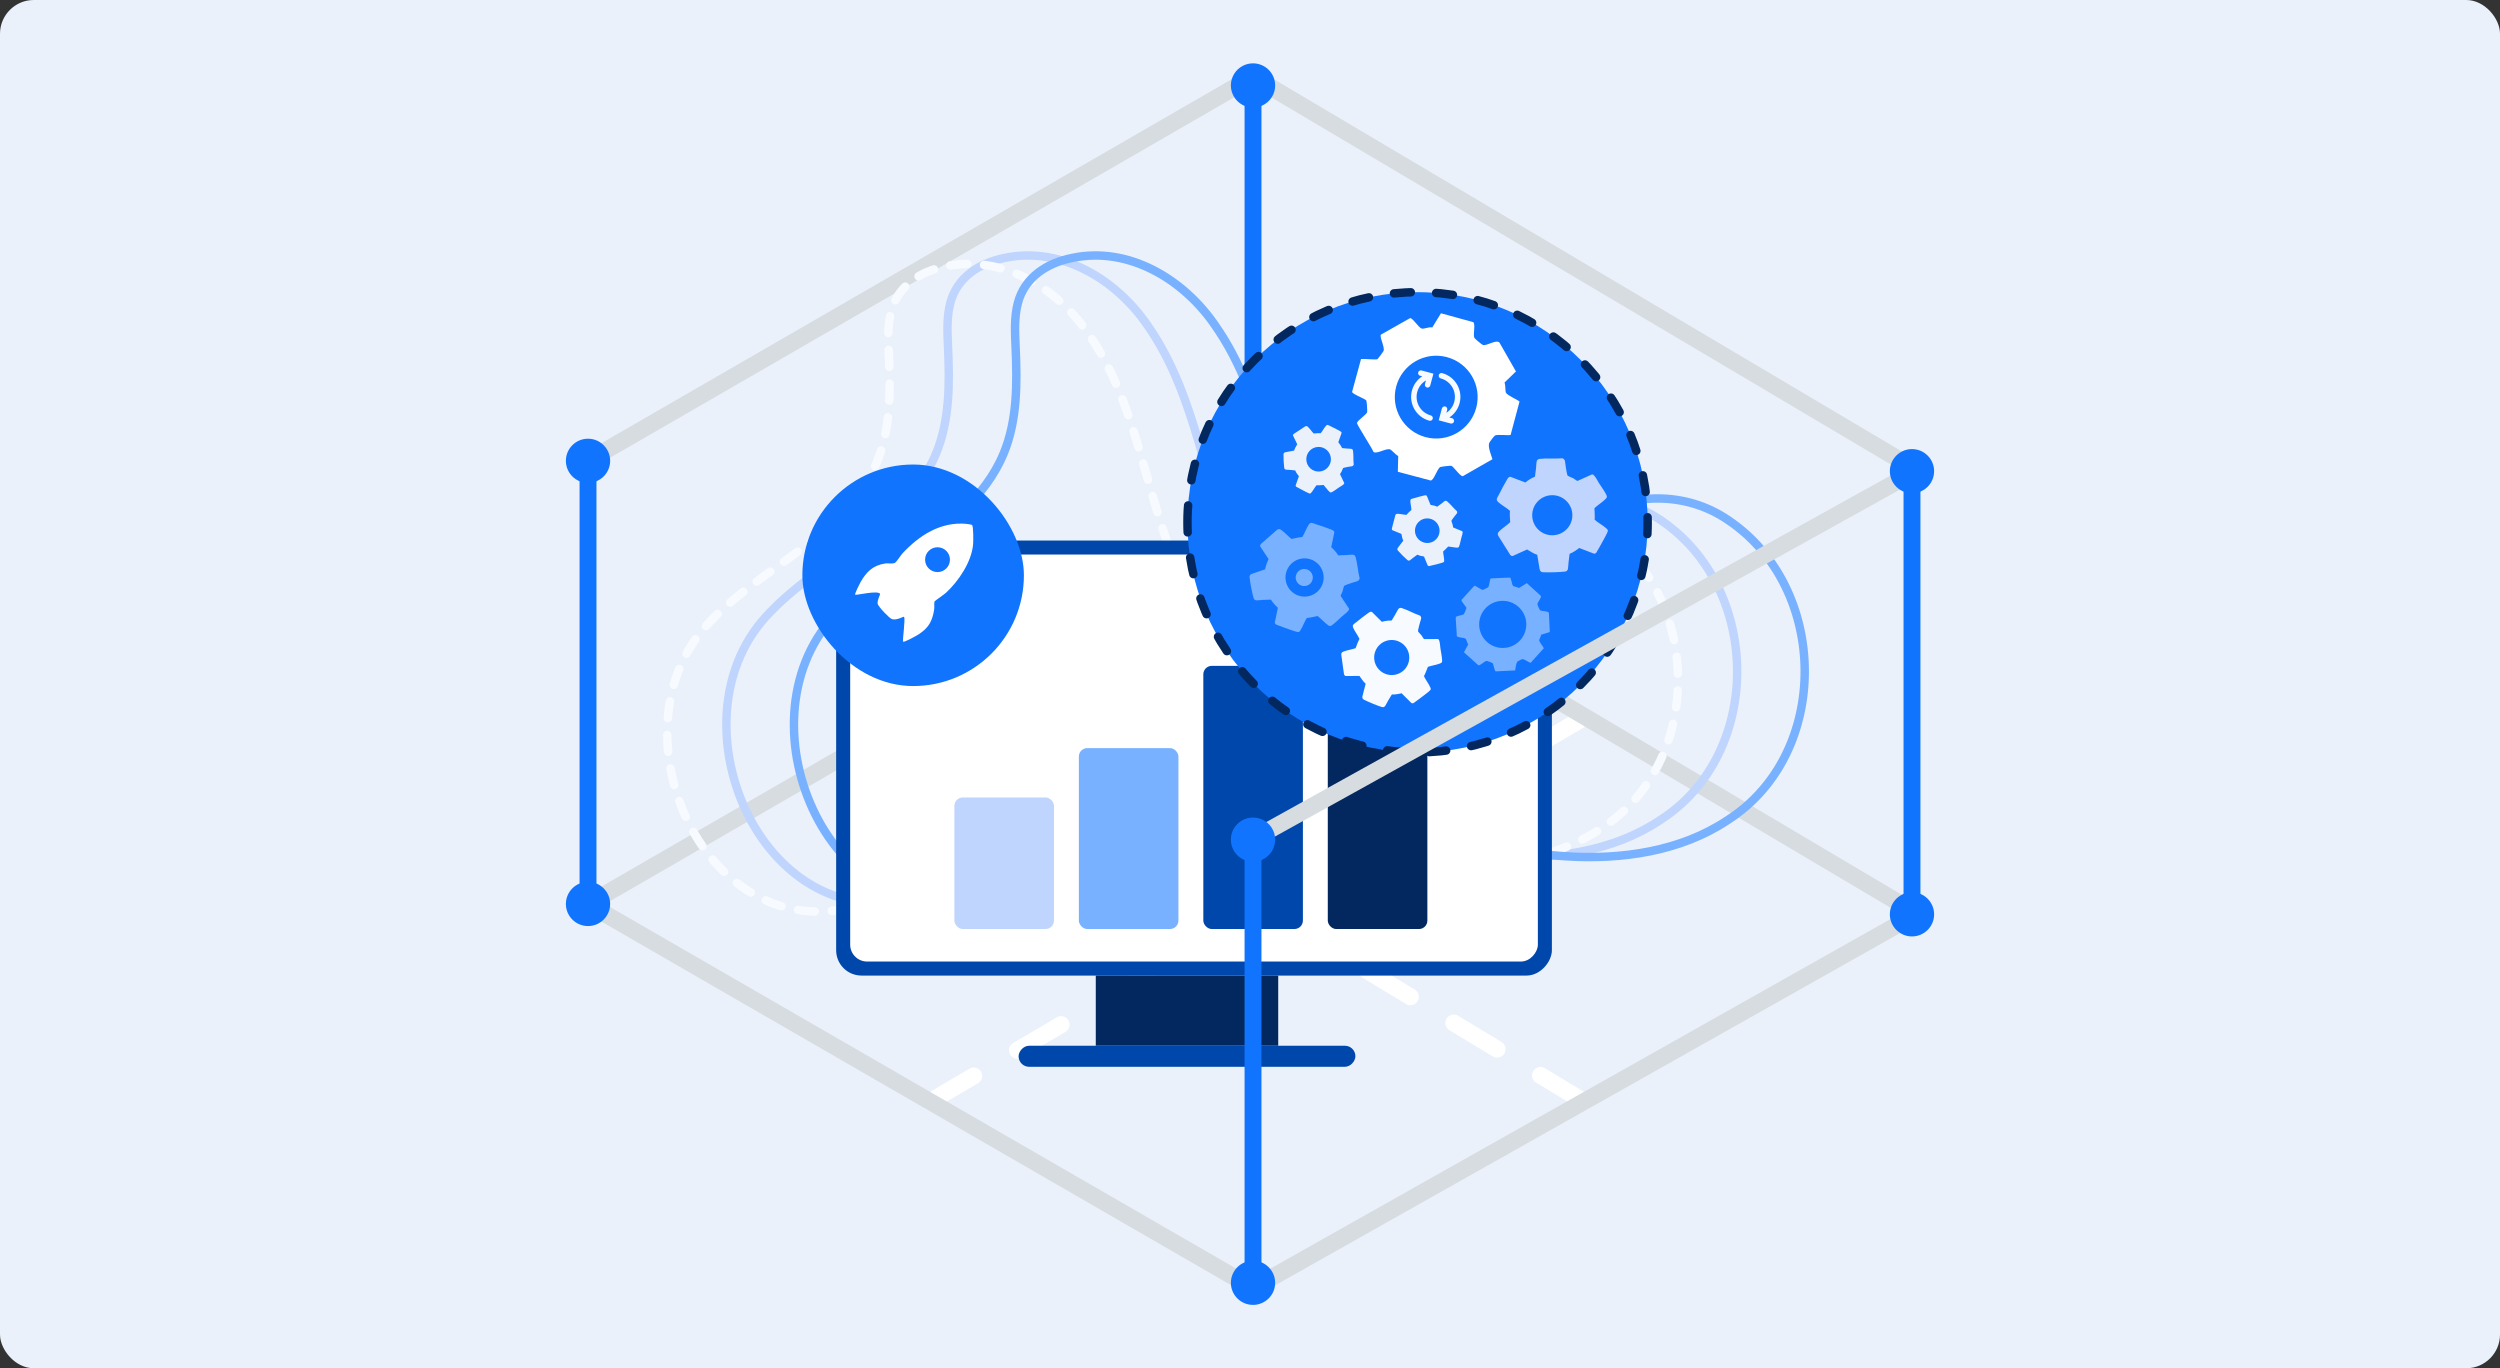 <svg xmlns="http://www.w3.org/2000/svg" width="296" height="162" viewBox="0 0 296 162" fill="none"><rect x="0" y="0" width="296" height="162" fill="#333333" stroke="none"/><rect width="296" height="162" rx="4" fill="#EAF1FB"></rect><path d="M110.118 130.43L187.679 84.882" stroke="white" stroke-width="2" stroke-miterlimit="10" stroke-linecap="round" stroke-dasharray="6 6"></path><path d="M187.531 130.43L110.118 83.66" stroke="white" stroke-width="2" stroke-miterlimit="10" stroke-linecap="round" stroke-dasharray="6 6"></path><path d="M148.357 152.51L226.994 108.184L148.357 61.573L69.621 107.042L148.357 152.51Z" stroke="#D7DCE0" stroke-width="2" stroke-miterlimit="10"></path><path d="M226.994 55.689L148.357 9.079L69.621 54.547" stroke="#D7DCE0" stroke-width="2" stroke-miterlimit="10"></path><path d="M69.621 54.43V107.158" stroke="#1174FF" stroke-width="2" stroke-miterlimit="10"></path><path d="M67.308 54.559C67.308 53.282 68.341 52.25 69.621 52.25C70.901 52.25 71.934 53.282 71.934 54.559C71.934 55.837 70.901 56.868 69.621 56.868C68.341 56.868 67.308 55.837 67.308 54.559Z" fill="#1174FF"></path><path d="M67 54.559C67 56.002 68.175 57.175 69.621 57.175C71.067 57.175 72.242 56.002 72.242 54.559C72.242 53.116 71.067 51.943 69.621 51.943C68.175 51.943 67 53.116 67 54.559C67 56.002 67 53.116 67 54.559ZM71.627 54.559C71.627 55.665 70.728 56.561 69.621 56.561C68.514 56.561 67.615 55.665 67.615 54.559C67.615 53.453 68.514 52.557 69.621 52.557C70.728 52.557 71.627 53.453 71.627 54.559C71.627 55.665 71.627 53.453 71.627 54.559Z" fill="#1174FF"></path><path d="M67.308 107.029C67.308 108.307 68.341 109.339 69.621 109.339C70.901 109.339 71.934 108.307 71.934 107.029C71.934 105.752 70.901 104.72 69.621 104.72C68.341 104.72 67.308 105.752 67.308 107.029Z" fill="#1174FF"></path><path d="M67 107.029C67 105.586 68.175 104.413 69.621 104.413C71.067 104.413 72.242 105.586 72.242 107.029C72.242 108.473 71.067 109.646 69.621 109.646C68.175 109.646 67 108.473 67 107.029C67 108.473 67 105.586 67 107.029ZM71.627 107.029C71.627 105.924 70.728 105.027 69.621 105.027C68.514 105.027 67.615 105.924 67.615 107.029C67.615 108.135 68.514 109.032 69.621 109.032C70.728 109.032 71.627 108.135 71.627 107.029C71.627 108.135 71.627 105.924 71.627 107.029Z" fill="#1174FF"></path><path d="M148.357 9.988V62.716" stroke="#1174FF" stroke-width="2" stroke-miterlimit="10"></path><path d="M146.043 10.117C146.043 8.839 147.077 7.807 148.357 7.807C149.637 7.807 150.67 8.839 150.67 10.117C150.67 11.394 149.637 12.426 148.357 12.426C147.077 12.426 146.043 11.394 146.043 10.117Z" fill="#1174FF"></path><path d="M145.736 10.116C145.736 11.56 146.911 12.733 148.357 12.733C149.803 12.733 150.978 11.56 150.978 10.116C150.978 8.673 149.803 7.5 148.357 7.5C146.911 7.5 145.736 8.673 145.736 10.116C145.736 11.56 145.736 8.673 145.736 10.116ZM150.363 10.116C150.363 11.222 149.464 12.119 148.357 12.119C147.249 12.119 146.351 11.222 146.351 10.116C146.351 9.011 147.249 8.114 148.357 8.114C149.464 8.114 150.363 9.011 150.363 10.116C150.363 11.222 150.363 9.011 150.363 10.116Z" fill="#1174FF"></path><path d="M146.043 62.587C146.043 63.864 147.077 64.896 148.357 64.896C149.637 64.896 150.67 63.864 150.67 62.587C150.67 61.309 149.637 60.277 148.357 60.277C147.077 60.277 146.043 61.309 146.043 62.587Z" fill="#1174FF"></path><path d="M145.736 62.587C145.736 61.143 146.911 59.97 148.357 59.97C149.803 59.97 150.978 61.143 150.978 62.587C150.978 64.03 149.803 65.203 148.357 65.203C146.911 65.203 145.736 64.03 145.736 62.587C145.736 64.03 145.736 61.143 145.736 62.587ZM150.363 62.587C150.363 61.481 149.464 60.584 148.357 60.584C147.249 60.584 146.351 61.481 146.351 62.587C146.351 63.692 147.249 64.589 148.357 64.589C149.464 64.589 150.363 63.692 150.363 62.587C150.363 63.692 150.363 61.481 150.363 62.587Z" fill="#1174FF"></path><path d="M105.891 60.6C107.959 58.6 109.731 56.346 110.826 53.708C112.462 49.776 112.436 45.381 112.248 41.13C112.171 39.375 112.07 37.592 112.511 35.892C113.308 32.825 115.978 31.129 118.936 30.542C125.672 29.113 132.22 33.115 135.926 38.611C141.739 46.942 142.588 57.646 146.618 66.825C156.251 88.085 168.31 67.679 179.961 61.287C185.158 58.291 191.612 58.133 196.641 61.597C208.577 69.634 208.852 89.297 196.508 97.134C190.98 100.814 183.969 101.814 177.395 101.385C164.399 100.643 152.1 94.125 139.108 95.493C134.646 95.912 130.269 97.189 125.921 98.982C120.387 101.221 114.623 104.52 108.94 106.145C90.553 111.754 79.1 85.814 90.644 73.059C93.803 69.569 97.85 67.021 101.615 64.19C103.092 63.077 104.553 61.89 105.888 60.6H105.891Z" stroke="#C0D5FD" stroke-miterlimit="10"></path><path d="M98.888 61.599C100.956 59.599 102.728 57.345 103.823 54.707C105.459 50.776 105.433 46.38 105.245 42.129C105.168 40.374 105.067 38.591 105.508 36.891C106.305 33.824 108.975 32.128 111.933 31.541C118.669 30.112 125.217 34.114 128.923 39.61C134.736 47.941 135.585 58.645 139.615 67.823C149.248 89.084 161.307 68.678 172.958 62.286C178.155 59.29 184.609 59.132 189.638 62.596C201.574 70.633 201.849 90.296 189.505 98.133C183.977 101.813 176.966 102.813 170.392 102.384C157.396 101.642 145.097 95.124 132.105 96.492C127.644 96.911 123.266 98.188 118.918 99.981C113.384 102.22 107.62 105.519 101.937 107.144C83.55 112.753 72.097 86.813 83.641 74.058C86.8 70.568 90.847 68.02 94.612 65.189C96.089 64.076 97.55 62.889 98.885 61.599H98.888Z" stroke="#F7FBFF" stroke-miterlimit="10" stroke-linecap="round" stroke-dasharray="2 2"></path><path d="M113.891 60.6C115.959 58.6 117.731 56.346 118.826 53.708C120.462 49.776 120.436 45.381 120.248 41.13C120.171 39.375 120.07 37.592 120.511 35.892C121.308 32.825 123.978 31.129 126.936 30.542C133.672 29.113 140.22 33.115 143.926 38.611C149.739 46.942 150.588 57.646 154.618 66.825C164.251 88.085 176.31 67.679 187.961 61.287C193.158 58.291 199.612 58.133 204.641 61.597C216.577 69.634 216.852 89.297 204.508 97.134C198.98 100.814 191.969 101.814 185.395 101.385C172.399 100.643 160.1 94.125 147.108 95.493C142.646 95.912 138.269 97.189 133.921 98.982C128.387 101.221 122.623 104.52 116.94 106.145C98.553 111.754 87.1 85.814 98.644 73.059C101.803 69.569 105.85 67.021 109.615 64.19C111.092 63.077 112.553 61.89 113.888 60.6H113.891Z" stroke="#78B1FF" stroke-miterlimit="10"></path><rect width="84.744" height="51.511" rx="3" transform="matrix(-1 0 0 1 183.744 63.997)" fill="#0047AB"></rect><rect width="81.421" height="48.188" rx="2" transform="matrix(-1 0 0 1 182.083 65.658)" fill="white"></rect><rect width="21.602" height="8.308" transform="matrix(-1 0 0 1 151.342 115.509)" fill="#02285F"></rect><rect width="39.88" height="2.492" rx="1.246" transform="matrix(-1 0 0 1 160.481 123.816)" fill="#0047AB"></rect><rect x="113" y="94.418" width="11.79" height="15.579" rx="1" fill="#C0D5FD"></rect><rect x="127.737" y="88.575" width="11.79" height="21.421" rx="1" fill="#78B1FF"></rect><rect x="142.473" y="78.838" width="11.79" height="31.157" rx="1" fill="#0047AB"></rect><rect x="157.21" y="72.998" width="11.79" height="36.999" rx="1" fill="#02285F"></rect><rect x="95" y="54.999" width="26.23" height="26.23" rx="13.115" fill="#1174FF"></rect><path d="M115.081 62.152C115.273 62.29 115.244 64.127 115.213 64.47C115.029 66.535 113.491 68.82 111.995 70.192C111.784 70.385 110.7 71.126 110.659 71.198C110.581 71.334 110.65 71.907 110.604 72.18C110.373 73.564 109.972 74.294 108.814 75.078C108.593 75.227 107.038 76.097 106.927 75.97C106.829 75.859 107.229 73.241 107.034 73.028C106.982 72.969 106.161 73.483 105.612 73.306C105.295 73.204 104 71.843 103.918 71.501C103.823 71.103 104.248 70.374 104.199 70.303C103.89 69.866 101.362 70.513 101.255 70.411C101.165 70.326 101.785 69.104 101.89 68.921C102.596 67.697 103.35 66.938 104.811 66.716C105.165 66.663 105.635 66.789 105.943 66.648C106.143 66.558 106.654 65.735 106.87 65.504C108.847 63.388 111.35 61.759 114.393 62.021C114.518 62.032 115.023 62.11 115.08 62.152H115.081ZM112.474 66.265C112.474 65.452 111.815 64.794 111.002 64.794C110.189 64.794 109.53 65.452 109.53 66.265C109.53 67.077 110.189 67.736 111.002 67.736C111.815 67.736 112.474 67.077 112.474 66.265Z" fill="white"></path><circle cx="167.84" cy="61.839" r="27.245" transform="rotate(-180 167.84 61.839)" fill="#1174FF" stroke="#02285F" stroke-linecap="round" stroke-dasharray="2 3"></circle><path d="M182.789 76.749L181.227 78.479C181.146 78.497 180.48 78.045 180.283 78.033C180.217 78.029 179.761 78.249 179.698 78.305C179.486 78.493 179.445 79.085 179.393 79.379L177.089 79.489C176.916 79.389 176.843 78.648 176.723 78.513C176.69 78.475 176.074 78.246 176.017 78.248C175.779 78.258 175.229 78.856 175.033 78.763L173.329 77.231L173.836 76.296C173.717 76.144 173.637 75.749 173.547 75.647C173.367 75.445 172.574 75.541 172.477 75.289C172.51 75.002 172.307 73.134 172.377 73.047C172.481 72.918 173.154 72.842 173.304 72.728C173.366 72.68 173.63 72.031 173.624 71.989C173.598 71.826 172.955 71.153 173.038 71.029L174.58 69.336C174.784 69.409 175.419 69.841 175.557 69.849C175.591 69.85 176.128 69.584 176.17 69.551C176.384 69.389 176.353 68.535 176.524 68.482L178.779 68.385C178.949 68.484 178.99 69.183 179.146 69.36C179.255 69.482 179.668 69.474 179.821 69.629L180.779 69.042L182.439 70.559C182.549 70.738 182.058 71.272 182.03 71.53C182.022 71.606 182.272 72.17 182.321 72.227C182.488 72.419 183.28 72.289 183.39 72.587L183.496 74.833L182.468 75.149C182.458 75.341 182.254 75.653 182.244 75.795C182.23 76 182.695 76.526 182.786 76.748L182.789 76.749ZM179.995 75.799C181.028 74.655 180.937 72.89 179.793 71.857C178.649 70.825 176.884 70.914 175.851 72.058C174.819 73.202 174.91 74.967 176.054 76C177.198 77.033 178.963 76.943 179.995 75.799Z" fill="#78B1FF"></path><path d="M179.915 47.54L178.855 51.496C178.744 51.589 177.34 51.413 177.022 51.553C176.916 51.6 176.379 52.309 176.324 52.446C176.143 52.91 176.552 53.869 176.706 54.37L173.19 56.384C172.838 56.366 172.132 55.265 171.838 55.151C171.754 55.117 170.609 55.251 170.52 55.3C170.156 55.507 169.774 56.882 169.393 56.892L165.503 55.857L165.549 53.99C165.24 53.847 164.799 53.294 164.576 53.206C164.134 53.034 162.971 53.819 162.617 53.502C162.439 53.026 160.628 50.267 160.669 50.074C160.728 49.79 161.719 49.132 161.862 48.833C161.922 48.71 161.816 47.482 161.773 47.422C161.602 47.187 160.057 46.649 160.089 46.389L161.147 42.507C161.524 42.458 162.862 42.626 163.085 42.528C163.139 42.504 163.767 41.657 163.806 41.573C164.011 41.148 163.28 39.837 163.506 39.617L166.956 37.664C167.301 37.681 167.924 38.743 168.308 38.894C168.577 38.998 169.217 38.656 169.58 38.776L170.609 37.091L174.419 38.138C174.734 38.33 174.393 39.557 174.555 39.984C174.603 40.108 175.446 40.791 175.567 40.841C175.983 41.007 177.118 40.172 177.528 40.549L179.489 43.978L178.134 45.294C178.272 45.604 178.202 46.254 178.3 46.484C178.443 46.816 179.59 47.267 179.91 47.541L179.915 47.54ZM174.786 48.288C175.487 45.673 173.934 42.985 171.318 42.284C168.703 41.583 166.013 43.135 165.312 45.75C164.612 48.365 166.165 51.053 168.781 51.754C171.396 52.455 174.086 50.903 174.786 48.288Z" fill="white"></path><path fill-rule="evenodd" clip-rule="evenodd" d="M170.581 44.802C171.791 45.126 172.51 46.371 172.185 47.581C172.037 48.135 171.696 48.586 171.253 48.881L171.349 48.524C171.395 48.351 171.292 48.173 171.119 48.127C170.946 48.081 170.769 48.183 170.722 48.356L170.345 49.765L171.754 50.142C171.927 50.189 172.104 50.086 172.151 49.913C172.197 49.74 172.095 49.563 171.922 49.516L171.599 49.43C172.174 49.051 172.619 48.467 172.812 47.749C173.229 46.193 172.305 44.593 170.749 44.176C170.576 44.13 170.398 44.232 170.352 44.405C170.306 44.578 170.408 44.756 170.581 44.802ZM168.714 45.482L168.831 45.045C168.341 45.338 167.961 45.813 167.802 46.407C167.478 47.617 168.196 48.861 169.407 49.185C169.579 49.232 169.682 49.41 169.636 49.582C169.589 49.755 169.412 49.858 169.239 49.812C167.682 49.395 166.759 47.795 167.176 46.239C167.369 45.519 167.814 44.935 168.391 44.556L168.141 44.489C167.968 44.443 167.865 44.265 167.912 44.092C167.958 43.919 168.136 43.817 168.309 43.863L169.718 44.24L169.34 45.649C169.294 45.822 169.116 45.925 168.943 45.879C168.77 45.832 168.668 45.654 168.714 45.482Z" fill="#F7FBFF"></path><path d="M158.878 72.993C158.524 73.305 158.073 73.767 157.698 74.028C157.473 74.185 157.387 74.126 157.184 73.978C156.782 73.682 156.406 73.25 156.008 72.938C155.582 73.015 155.166 73.134 154.727 73.167C154.441 73.61 154.254 74.194 153.968 74.628C153.906 74.723 153.855 74.819 153.73 74.84C153.594 74.863 152.837 74.585 152.645 74.52C152.116 74.342 151.586 74.137 151.065 73.936C151.008 73.868 150.93 73.8 150.937 73.705L151.301 71.958C150.988 71.673 150.695 71.358 150.476 70.994C150.166 71.011 149.854 71.016 149.543 71.028C149.315 71.037 149.045 71.08 148.82 71.082C148.611 71.085 148.475 70.997 148.417 70.795C148.247 70.204 148.01 68.965 147.95 68.353C147.93 68.146 148.008 68.043 148.193 67.951L149.791 67.409C149.849 66.979 150.045 66.582 150.196 66.188L149.206 64.693C149.171 64.59 149.237 64.481 149.294 64.397C149.841 63.951 150.346 63.45 150.891 63.003C151.181 62.766 151.334 62.491 151.695 62.743C152.114 63.035 152.511 63.5 152.922 63.815C153.345 63.721 153.759 63.619 154.193 63.581C154.479 63.139 154.666 62.553 154.952 62.12C155.194 61.753 155.438 61.952 155.795 62.065C156.374 62.25 157.096 62.486 157.653 62.714C157.801 62.775 157.99 62.853 157.982 63.044L157.619 64.79C157.936 65.07 158.223 65.391 158.444 65.754C158.754 65.737 159.066 65.732 159.377 65.72C159.605 65.711 159.875 65.668 160.1 65.666C160.309 65.663 160.445 65.751 160.503 65.953C160.727 66.733 160.772 67.664 160.979 68.46C160.986 68.597 160.855 68.755 160.736 68.803C160.529 68.888 160.226 68.948 160.009 69.026C159.869 69.076 159.192 69.301 159.146 69.365C159.093 69.439 158.99 69.927 158.941 70.063C158.88 70.238 158.763 70.381 158.732 70.564L159.7 72.028C159.717 72.055 159.724 72.085 159.726 72.117C159.739 72.35 159.065 72.826 158.877 72.992L158.878 72.993ZM154.886 70.598C156.112 70.363 156.916 69.178 156.681 67.949C156.446 66.721 155.262 65.916 154.036 66.15C152.81 66.385 152.006 67.57 152.241 68.799C152.476 70.027 153.66 70.832 154.886 70.598Z" fill="#78B1FF"></path><circle cx="154.423" cy="68.377" r="1.013" transform="rotate(60.304 154.423 68.377)" fill="#78B1FF"></circle><path d="M189.319 57.198C189.584 57.617 189.987 58.162 190.195 58.594C190.319 58.854 190.244 58.934 190.057 59.119C189.683 59.487 189.171 59.803 188.782 60.164C188.79 60.619 188.843 61.07 188.804 61.531C189.215 61.902 189.789 62.193 190.192 62.562C190.28 62.642 190.37 62.712 190.372 62.845C190.373 62.99 189.958 63.728 189.858 63.916C189.585 64.434 189.283 64.95 188.987 65.457C188.908 65.504 188.824 65.573 188.726 65.55L186.976 64.88C186.629 65.157 186.253 65.408 185.839 65.574C185.804 65.898 185.757 66.223 185.718 66.547C185.688 66.784 185.688 67.072 185.652 67.306C185.62 67.522 185.506 67.649 185.288 67.675C184.646 67.753 183.322 67.791 182.677 67.75C182.459 67.737 182.365 67.638 182.301 67.431L182.007 65.684C181.571 65.551 181.192 65.281 180.809 65.058L179.093 65.834C178.981 65.853 178.878 65.767 178.801 65.693C178.43 65.052 177.995 64.444 177.623 63.804C177.426 63.463 177.167 63.259 177.488 62.927C177.862 62.541 178.41 62.208 178.805 61.835C178.779 61.38 178.743 60.934 178.776 60.477C178.366 60.106 177.79 59.815 177.388 59.446C177.048 59.133 177.295 58.914 177.473 58.562C177.761 57.993 178.127 57.284 178.457 56.745C178.545 56.601 178.658 56.419 178.854 56.459L180.604 57.128C180.947 56.846 181.328 56.602 181.741 56.434C181.776 56.11 181.823 55.785 181.862 55.461C181.892 55.224 181.892 54.936 181.927 54.702C181.96 54.486 182.074 54.359 182.292 54.333C183.139 54.231 184.112 54.34 184.972 54.26C185.115 54.275 185.257 54.438 185.287 54.569C185.34 54.798 185.352 55.122 185.396 55.36C185.425 55.514 185.545 56.253 185.603 56.312C185.67 56.379 186.159 56.568 186.292 56.641C186.464 56.734 186.593 56.88 186.777 56.942L188.457 56.184C188.488 56.17 188.52 56.168 188.553 56.172C188.798 56.197 189.177 56.976 189.319 57.199L189.319 57.198ZM186.167 60.935C186.129 59.625 185.035 58.593 183.722 58.63C182.409 58.668 181.376 59.761 181.413 61.071C181.451 62.382 182.545 63.414 183.858 63.376C185.171 63.338 186.205 62.245 186.167 60.935Z" fill="#C0D5FD"></path><path d="M170.547 76.776C170.61 77.205 170.738 77.784 170.75 78.202C170.758 78.454 170.669 78.491 170.454 78.572C170.025 78.733 169.503 78.804 169.064 78.954C168.91 79.32 168.792 79.699 168.597 80.053C168.793 80.496 169.148 80.932 169.339 81.37C169.38 81.465 169.428 81.553 169.382 81.66C169.331 81.776 168.737 82.218 168.591 82.333C168.188 82.649 167.765 82.954 167.348 83.254C167.268 83.263 167.176 83.289 167.107 83.236L165.946 82.079C165.571 82.176 165.182 82.243 164.792 82.229C164.649 82.475 164.496 82.718 164.349 82.963C164.242 83.142 164.139 83.372 164.028 83.546C163.925 83.707 163.789 83.768 163.605 83.711C163.065 83.545 161.994 83.105 161.494 82.844C161.325 82.755 161.285 82.643 161.306 82.455L161.693 80.955C161.392 80.694 161.185 80.344 160.958 80.03L159.312 80.04C159.216 80.015 159.164 79.91 159.129 79.824C159.06 79.18 158.929 78.54 158.86 77.897C158.823 77.554 158.689 77.299 159.063 77.148C159.499 76.973 160.055 76.902 160.503 76.744C160.644 76.371 160.773 76.002 160.962 75.649C160.766 75.207 160.41 74.77 160.22 74.332C160.06 73.962 160.335 73.874 160.602 73.657C161.034 73.305 161.579 72.868 162.034 72.555C162.155 72.472 162.31 72.366 162.452 72.468L163.612 73.624C163.986 73.52 164.377 73.461 164.766 73.474C164.91 73.227 165.062 72.985 165.209 72.74C165.317 72.561 165.42 72.331 165.531 72.157C165.634 71.996 165.77 71.935 165.953 71.991C166.666 72.211 167.404 72.644 168.12 72.885C168.228 72.948 168.284 73.129 168.261 73.244C168.222 73.446 168.116 73.709 168.067 73.915C168.035 74.048 167.868 74.681 167.894 74.748C167.924 74.826 168.247 75.15 168.328 75.256C168.432 75.391 168.483 75.553 168.608 75.669L170.219 75.66C170.249 75.66 170.275 75.67 170.3 75.684C170.487 75.791 170.513 76.548 170.547 76.777L170.547 76.776ZM166.702 78.641C167.138 77.581 166.63 76.368 165.568 75.931C164.507 75.495 163.293 76.001 162.857 77.061C162.422 78.12 162.929 79.333 163.991 79.77C165.053 80.206 166.267 79.701 166.702 78.641Z" fill="#F7FBFF"></path><path d="M173.017 63.698C172.942 63.993 172.868 64.403 172.763 64.677C172.699 64.843 172.632 64.843 172.47 64.837C172.149 64.825 171.792 64.73 171.467 64.708C171.267 64.904 171.088 65.118 170.866 65.294C170.874 65.634 170.986 66.013 170.991 66.348C170.992 66.421 170.999 66.491 170.94 66.547C170.876 66.609 170.372 66.735 170.246 66.77C169.899 66.866 169.542 66.949 169.191 67.03C169.137 67.015 169.071 67.007 169.04 66.953L168.601 65.89C168.332 65.851 168.061 65.79 167.813 65.675C167.653 65.796 167.489 65.912 167.327 66.031C167.209 66.118 167.08 66.239 166.961 66.321C166.851 66.398 166.746 66.401 166.642 66.314C166.338 66.06 165.763 65.486 165.509 65.181C165.423 65.078 165.428 64.995 165.493 64.878L166.149 64.011C166.024 63.76 165.985 63.478 165.923 63.213L164.854 62.774C164.798 62.732 164.793 62.65 164.794 62.584C164.923 62.148 165.011 61.698 165.14 61.263C165.209 61.031 165.191 60.829 165.475 60.833C165.804 60.837 166.184 60.941 166.517 60.96C166.709 60.757 166.893 60.553 167.111 60.375C167.103 60.036 166.991 59.656 166.986 59.321C166.983 59.038 167.184 59.056 167.416 58.987C167.792 58.875 168.262 58.74 168.642 58.66C168.743 58.639 168.872 58.612 168.937 58.717L169.376 59.779C169.646 59.814 169.915 59.881 170.164 59.995C170.324 59.874 170.488 59.758 170.65 59.639C170.768 59.552 170.897 59.431 171.016 59.348C171.126 59.271 171.231 59.269 171.334 59.355C171.737 59.69 172.098 60.17 172.496 60.52C172.55 60.59 172.537 60.722 172.491 60.791C172.411 60.911 172.271 61.053 172.184 61.173C172.127 61.251 171.848 61.616 171.846 61.667C171.845 61.725 171.966 62.023 171.99 62.113C172.021 62.229 172.01 62.347 172.06 62.456L173.106 62.886C173.125 62.894 173.14 62.908 173.152 62.924C173.244 63.044 173.056 63.541 173.016 63.699L173.017 63.698ZM170.021 63.866C170.59 63.297 170.589 62.374 170.019 61.804C169.449 61.234 168.526 61.233 167.957 61.802C167.388 62.371 167.389 63.295 167.959 63.865C168.529 64.435 169.452 64.435 170.021 63.866Z" fill="#EAF1FB"></path><path d="M158.539 57.711C158.286 57.88 157.957 58.135 157.695 58.268C157.537 58.349 157.487 58.304 157.371 58.191C157.14 57.968 156.938 57.658 156.711 57.424C156.432 57.436 156.156 57.475 155.873 57.458C155.651 57.716 155.481 58.072 155.26 58.325C155.212 58.38 155.171 58.436 155.089 58.439C155 58.442 154.541 58.198 154.424 58.139C154.103 57.979 153.782 57.802 153.467 57.627C153.436 57.579 153.393 57.529 153.405 57.469L153.791 56.385C153.616 56.176 153.457 55.949 153.349 55.697C153.149 55.681 152.949 55.657 152.75 55.637C152.604 55.623 152.427 55.626 152.283 55.608C152.15 55.591 152.071 55.523 152.051 55.39C151.995 54.997 151.952 54.185 151.967 53.789C151.973 53.655 152.032 53.596 152.158 53.553L153.226 53.347C153.301 53.078 153.461 52.842 153.592 52.604L153.091 51.562C153.078 51.493 153.129 51.429 153.173 51.381C153.561 51.144 153.928 50.868 154.315 50.631C154.521 50.504 154.643 50.343 154.851 50.535C155.094 50.758 155.306 51.09 155.541 51.327C155.819 51.304 156.093 51.276 156.373 51.289C156.595 51.032 156.765 50.675 156.986 50.423C157.173 50.21 157.311 50.358 157.529 50.462C157.883 50.63 158.323 50.845 158.659 51.039C158.748 51.091 158.862 51.158 158.84 51.279L158.455 52.362C158.633 52.569 158.788 52.799 158.897 53.05C159.097 53.067 159.297 53.09 159.496 53.11C159.642 53.125 159.819 53.121 159.963 53.139C160.096 53.156 160.175 53.224 160.195 53.358C160.27 53.876 160.216 54.474 160.279 55.001C160.271 55.089 160.173 55.178 160.094 55.199C159.954 55.235 159.755 55.246 159.61 55.277C159.515 55.297 159.064 55.381 159.028 55.418C158.988 55.46 158.879 55.763 158.837 55.845C158.782 55.952 158.695 56.033 158.659 56.147L159.149 57.167C159.157 57.186 159.159 57.206 159.157 57.226C159.146 57.377 158.673 57.621 158.538 57.711L158.539 57.711ZM156.2 55.831C157.003 55.789 157.621 55.102 157.579 54.297C157.536 53.492 156.851 52.874 156.047 52.916C155.244 52.958 154.626 53.645 154.669 54.45C154.711 55.255 155.396 55.873 156.2 55.831Z" fill="#EAF1FB"></path><path d="M226.994 55.69L148.357 99.346" stroke="#D7DCE0" stroke-width="2" stroke-miterlimit="10"></path><path d="M226.379 55.659V108.387" stroke="#1174FF" stroke-width="2" stroke-miterlimit="10"></path><path d="M224.066 55.788C224.066 54.51 225.099 53.478 226.379 53.478C227.659 53.478 228.692 54.51 228.692 55.788C228.692 57.065 227.659 58.097 226.379 58.097C225.099 58.097 224.066 57.065 224.066 55.788Z" fill="#1174FF"></path><path d="M223.758 55.788C223.758 57.231 224.933 58.404 226.379 58.404C227.825 58.404 229 57.231 229 55.788C229 54.344 227.825 53.171 226.379 53.171C224.933 53.171 223.758 54.344 223.758 55.788C223.758 57.231 223.758 54.344 223.758 55.788ZM228.385 55.788C228.385 56.893 227.486 57.79 226.379 57.79C225.271 57.79 224.373 56.893 224.373 55.788C224.373 54.682 225.271 53.786 226.379 53.786C227.486 53.786 228.385 54.682 228.385 55.788C228.385 56.893 228.385 54.682 228.385 55.788Z" fill="#1174FF"></path><path d="M224.066 108.258C224.066 109.536 225.099 110.567 226.379 110.567C227.659 110.567 228.692 109.536 228.692 108.258C228.692 106.981 227.659 105.949 226.379 105.949C225.099 105.949 224.066 106.981 224.066 108.258Z" fill="#1174FF"></path><path d="M223.758 108.258C223.758 106.815 224.933 105.642 226.379 105.642C227.825 105.642 229 106.815 229 108.258C229 109.701 227.825 110.874 226.379 110.874C224.933 110.874 223.758 109.701 223.758 108.258C223.758 109.701 223.758 106.815 223.758 108.258ZM228.385 108.258C228.385 107.153 227.486 106.256 226.379 106.256C225.271 106.256 224.373 107.153 224.373 108.258C224.373 109.364 225.271 110.26 226.379 110.26C227.486 110.26 228.385 109.364 228.385 108.258C228.385 109.364 228.385 107.153 228.385 108.258Z" fill="#1174FF"></path><path d="M148.357 99.284V152.013" stroke="#1174FF" stroke-width="2" stroke-miterlimit="10"></path><path d="M146.043 99.413C146.043 98.136 147.077 97.104 148.357 97.104C149.637 97.104 150.67 98.136 150.67 99.413C150.67 100.691 149.637 101.723 148.357 101.723C147.077 101.723 146.043 100.691 146.043 99.413Z" fill="#1174FF"></path><path d="M145.736 99.413C145.736 100.857 146.911 102.03 148.357 102.03C149.803 102.03 150.978 100.857 150.978 99.413C150.978 97.97 149.803 96.797 148.357 96.797C146.911 96.797 145.736 97.97 145.736 99.413C145.736 100.857 145.736 97.97 145.736 99.413ZM150.363 99.413C150.363 100.519 149.464 101.416 148.357 101.416C147.249 101.416 146.351 100.519 146.351 99.413C146.351 98.308 147.249 97.411 148.357 97.411C149.464 97.411 150.363 98.308 150.363 99.413C150.363 100.519 150.363 98.308 150.363 99.413Z" fill="#1174FF"></path><path d="M146.043 151.884C146.043 153.161 147.077 154.193 148.357 154.193C149.637 154.193 150.67 153.161 150.67 151.884C150.67 150.606 149.637 149.574 148.357 149.574C147.077 149.574 146.043 150.606 146.043 151.884Z" fill="#1174FF"></path><path d="M145.736 151.884C145.736 150.44 146.911 149.267 148.357 149.267C149.803 149.267 150.978 150.44 150.978 151.884C150.978 153.327 149.803 154.5 148.357 154.5C146.911 154.5 145.736 153.327 145.736 151.884C145.736 153.327 145.736 150.44 145.736 151.884ZM150.363 151.884C150.363 150.778 149.464 149.881 148.357 149.881C147.249 149.881 146.351 150.778 146.351 151.884C146.351 152.989 147.249 153.886 148.357 153.886C149.464 153.886 150.363 152.989 150.363 151.884C150.363 152.989 150.363 150.778 150.363 151.884Z" fill="#1174FF"></path></svg>